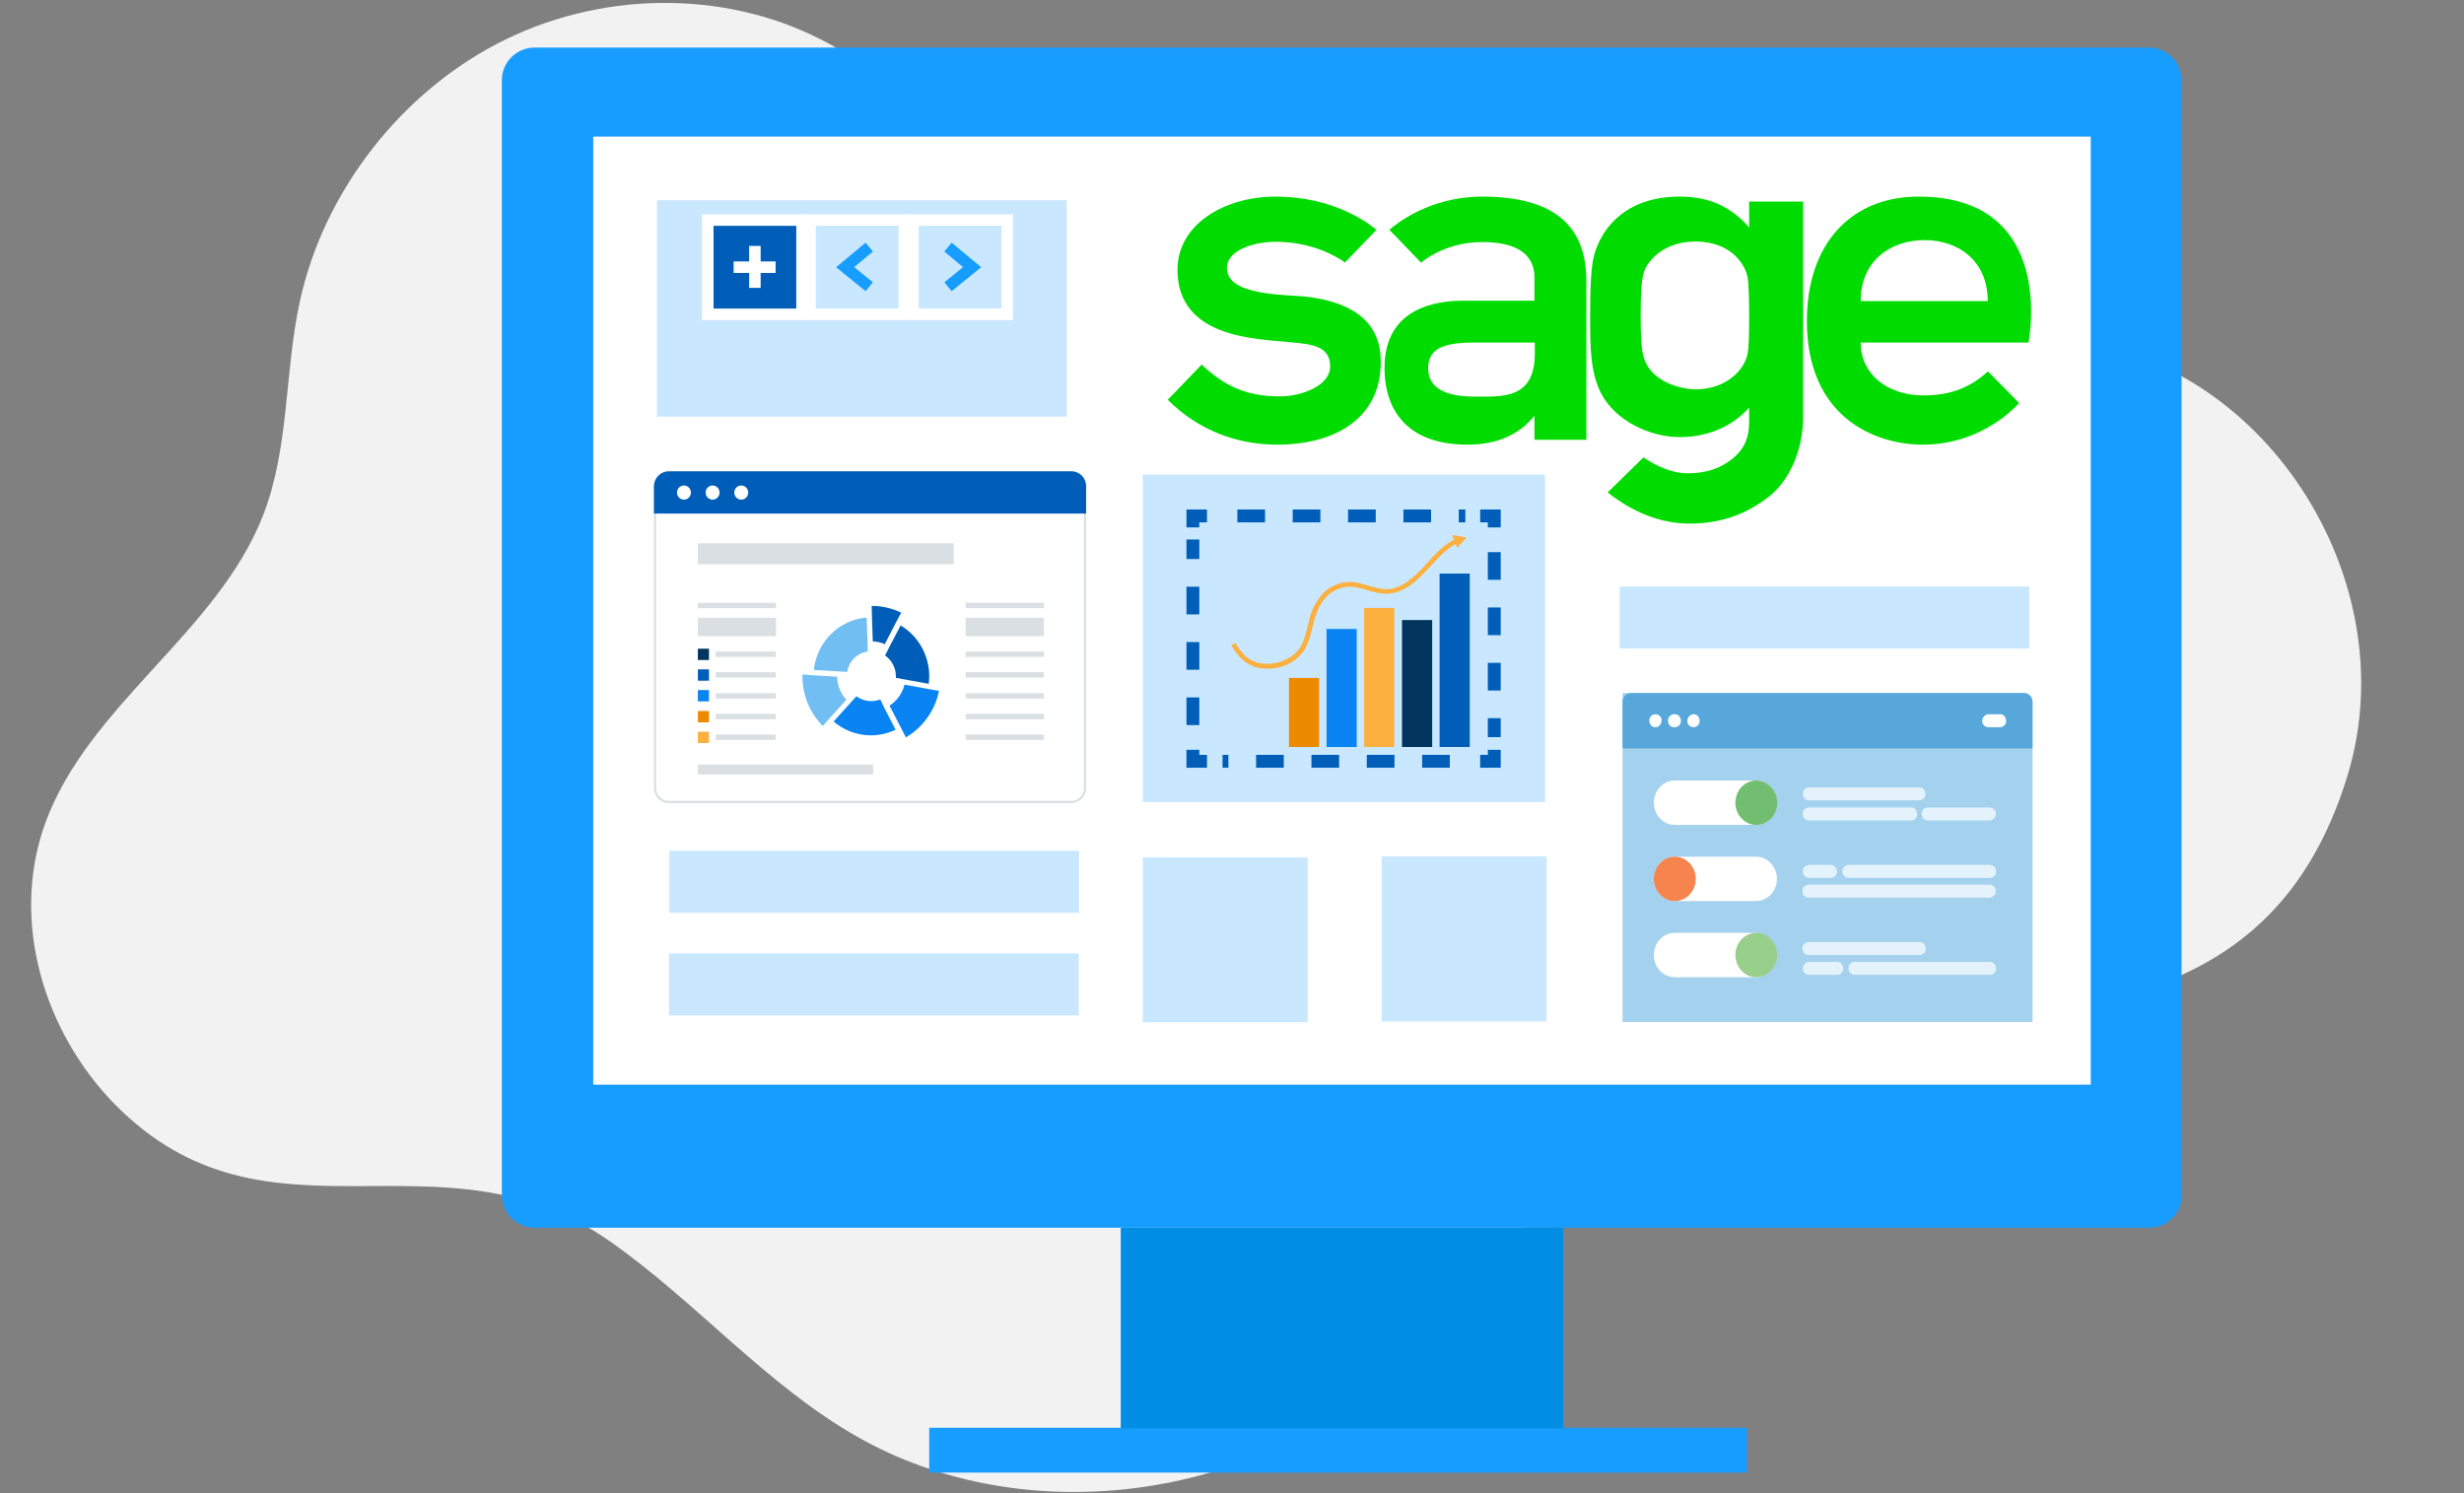 <?xml version="1.0" encoding="UTF-8" standalone="no"?><!DOCTYPE svg PUBLIC "-//W3C//DTD SVG 1.1//EN" "http://www.w3.org/Graphics/SVG/1.1/DTD/svg11.dtd"><svg width="100%" height="100%" viewBox="0 0 1404 851" version="1.1" xmlns="http://www.w3.org/2000/svg" xmlns:xlink="http://www.w3.org/1999/xlink" xml:space="preserve" xmlns:serif="http://www.serif.com/" style="fill-rule:evenodd;clip-rule:evenodd;stroke-miterlimit:10;"><rect x="0" y="0" width="1404" height="851" fill="#808080" stroke="none"/><path d="M1337.86,441.2c-63.065,208.401 -298.308,91.492 -423.189,209.573c-46.054,43.402 -80.492,98.923 -129.865,138.804c-83.393,68.035 -205.786,80.155 -295.403,29.716c-52.691,-29.716 -92.522,-77.417 -142.308,-112.215c-97.497,-67.642 -194.587,10.558 -281.711,-77.806c-39.831,-40.664 -59.746,-103.617 -39.831,-159.528c24.478,-68.03 98.328,-109.088 124.468,-176.335c14.935,-38.714 12.029,-80.939 20.746,-121.213c13.691,-63.732 58.915,-121.208 117.413,-149.747c58.502,-28.544 129.447,-27.761 184.626,2.733c58.503,32.065 170.942,125.965 239.193,129.047c59.518,2.688 398.916,34.391 462.806,39.473c113.682,8.604 196.667,135.677 163.06,247.498l-0.005,0Z" style="fill:#f2f2f2;fill-rule:nonzero;"/><g><g><path d="M1224.39,699.649l-919.768,-0c-10.478,-0 -18.663,-8.513 -18.663,-18.663l-0,-635.227c-0,-10.478 8.513,-18.664 18.663,-18.664l919.768,-0c10.479,-0 18.665,8.513 18.665,18.664l-0,635.227c0.327,10.477 -8.186,18.663 -18.665,18.663Z" style="fill:#179cff;fill-rule:nonzero;"/><rect x="338.021" y="77.847" width="853.299" height="540.27" style="fill:#fff;"/><g><path d="M1158.14,400.026l0,182.383l-233.593,-0l0,-187.442l229.001,-0c2.57,-0 4.775,2.336 4.592,5.059Z" style="fill:#a3d1ee;fill-rule:nonzero;"/><path d="M1158.14,400.026l0,26.474l-233.593,0l0,-26.474c0,-2.723 2.019,-5.059 4.775,-5.059l224.226,-0c2.57,0.195 4.592,2.336 4.592,5.059Z" style="fill:#57a7db;fill-rule:nonzero;"/><path d="M943.464,414.431c-2.019,0.195 -3.486,-1.361 -3.673,-3.502c-0.182,-2.142 1.285,-3.698 3.308,-3.893l0.365,-0c2.023,0.195 3.49,1.751 3.307,3.893c-0.182,1.946 -1.653,3.502 -3.307,3.502Z" style="fill:#fff;fill-rule:nonzero;"/><path d="M954.116,414.431c-2.018,0.195 -3.49,-1.361 -3.672,-3.502c-0.182,-2.142 1.285,-3.698 3.303,-3.893l0.369,-0c2.019,-0.195 3.49,1.361 3.673,3.502c0.182,2.142 -1.285,3.698 -3.304,3.893l-0.369,0Z" style="fill:#fff;fill-rule:nonzero;"/><path d="M964.769,414.431c-2.023,-0.195 -3.49,-1.751 -3.308,-3.893c0.187,-1.751 1.472,-3.307 3.308,-3.502c2.018,-0.195 3.486,1.361 3.672,3.502c0.183,2.142 -1.285,3.698 -3.307,3.893l-0.365,0Z" style="fill:#fff;fill-rule:nonzero;"/><path d="M1139.78,414.431l-6.976,0c-2.023,-0.195 -3.49,-1.751 -3.308,-3.893c0.183,-1.751 1.468,-3.307 3.308,-3.502l6.607,-0c2.023,-0.195 3.49,1.361 3.677,3.502c0.182,2.142 -1.289,3.698 -3.308,3.893Z" style="fill:#fff;fill-rule:nonzero;"/><path d="M954.299,488.202l46.278,0c6.611,0 11.938,5.644 11.938,12.65c-0,7.006 -5.327,12.65 -11.938,12.65l-46.278,-0c-6.612,-0 -11.934,-5.644 -11.934,-12.65c0,-7.006 5.322,-12.65 11.934,-12.65Z" style="fill:#fff;fill-rule:nonzero;"/><path d="M966.236,500.852c0,7.006 -5.326,12.65 -11.937,12.65c-6.612,-0 -11.934,-5.644 -11.934,-12.65c0,-7.006 5.322,-12.65 11.934,-12.65c6.611,0 11.937,5.644 11.937,12.65Z" style="fill:#f5844e;fill-rule:nonzero;"/><path d="M1000.76,470.099l-46.46,-0c-6.612,-0 -11.934,-5.645 -11.934,-12.65c0,-7.01 5.322,-12.654 11.934,-12.654l46.278,-0c6.611,-0 11.938,5.644 11.938,12.654c-0,7.005 -5.327,12.65 -11.756,12.65Z" style="fill:#fff;fill-rule:nonzero;"/><path d="M1012.7,457.449c-0,7.005 -5.326,12.65 -11.938,12.65c-6.611,-0 -11.933,-5.645 -11.933,-12.65c0,-7.01 5.322,-12.654 11.933,-12.654c6.429,-0 11.938,5.644 11.938,12.654Z" style="fill:#71be71;fill-rule:nonzero;"/><path d="M1000.76,556.909l-46.46,0c-6.612,0 -11.934,-5.644 -11.934,-12.654c0,-7.005 5.322,-12.65 11.934,-12.65l46.278,0c6.611,0 11.938,5.645 11.938,12.65c0.182,6.815 -5.327,12.654 -11.756,12.654Z" style="fill:#fff;fill-rule:nonzero;"/><path d="M1012.7,544.255c-0,7.01 -5.326,12.654 -11.938,12.654c-6.611,0 -11.933,-5.644 -11.933,-12.654c0,-7.005 5.322,-12.65 11.933,-12.65c6.429,-0.195 11.938,5.45 11.938,12.65Z" style="fill:#99cf8c;fill-rule:nonzero;"/><path d="M1094.05,544.255l-63.356,0c-2.018,0.195 -3.49,-1.361 -3.672,-3.503c-0.182,-2.141 1.285,-3.697 3.303,-3.892l63.36,-0c2.019,-0.196 3.486,1.365 3.673,3.507c0.182,2.137 -1.285,3.697 -3.308,3.888Z" style="fill:#e4f2fb;fill-rule:nonzero;"/><path d="M1046.86,555.548l-16.161,0c-2.018,0 -3.49,-1.751 -3.49,-3.698c0,-2.141 1.654,-3.702 3.49,-3.702l16.161,0c2.019,0 3.491,1.756 3.491,3.702c-0,1.947 -1.654,3.698 -3.491,3.698Z" style="fill:#e4f2fb;fill-rule:nonzero;"/><path d="M1133.9,555.548l-77.129,0c-2.018,0 -3.486,-1.751 -3.486,-3.698c0,-2.141 1.65,-3.702 3.486,-3.702l77.129,0c2.023,0 3.49,1.756 3.49,3.702c0.183,1.947 -1.467,3.698 -3.49,3.698Z" style="fill:#e4f2fb;fill-rule:nonzero;"/><path d="M1043.18,500.267l-12.489,-0c-2.018,-0 -3.49,-1.752 -3.49,-3.698c0,-2.142 1.654,-3.698 3.49,-3.698l12.489,0c2.019,0 3.49,1.751 3.49,3.698c0.182,1.946 -1.471,3.698 -3.49,3.698Z" style="fill:#e4f2fb;fill-rule:nonzero;"/><path d="M1133.9,500.267l-80.615,-0c-2.022,-0 -3.49,-1.752 -3.49,-3.698c0,-2.142 1.654,-3.698 3.49,-3.698l80.615,0c2.023,0 3.49,1.751 3.49,3.698c0.183,1.946 -1.467,3.698 -3.49,3.698Z" style="fill:#e4f2fb;fill-rule:nonzero;"/><path d="M1133.9,511.555l-103.205,0c-2.018,0.196 -3.49,-1.361 -3.672,-3.502c-0.182,-2.142 1.285,-3.698 3.303,-3.893l103.574,-0c2.023,0.195 3.49,1.751 3.308,3.893c0,1.751 -1.471,3.312 -3.308,3.502Z" style="fill:#e4f2fb;fill-rule:nonzero;"/><path d="M1093.5,456.083l-62.805,0c-2.018,0 -3.49,-1.751 -3.49,-3.698c0,-1.946 1.654,-3.697 3.49,-3.697l62.991,-0c2.019,-0 3.486,1.751 3.486,3.697c-0,2.142 -1.65,3.698 -3.672,3.698Z" style="fill:#e4f2fb;fill-rule:nonzero;"/><path d="M1089.09,467.567l-58.216,0c-2.019,0.195 -3.486,-1.361 -3.673,-3.503c-0.182,-2.141 1.285,-3.698 3.308,-3.893l58.212,0c2.022,-0.195 3.49,1.362 3.672,3.503c0.187,2.142 -1.285,3.698 -3.303,3.893Z" style="fill:#e4f2fb;fill-rule:nonzero;"/><path d="M1133.9,467.567l-35.256,0c-2.023,0.195 -3.491,-1.361 -3.673,-3.503c-0.187,-2.141 1.285,-3.698 3.304,-3.893l35.625,0c2.023,0.195 3.49,1.752 3.308,3.893c0,1.752 -1.471,3.308 -3.308,3.503Z" style="fill:#e4f2fb;fill-rule:nonzero;"/></g><g><rect x="374.343" y="114.108" width="233.462" height="123.322" style="fill:#c9e8ff;"/></g><g><path d="M381.009,268.595l229.468,-0c4.597,-0 8.4,3.875 8.4,8.557l0,171.955c0,4.683 -3.803,8.558 -8.4,8.558l-229.468,-0c-4.597,-0 -8.4,-3.875 -8.4,-8.558l-0,-171.955c-0,-4.682 3.803,-8.557 8.4,-8.557Z" style="fill:#dadfe3;fill-rule:nonzero;"/><path d="M381.009,269.885l229.468,0c3.962,0 7.132,3.23 7.132,7.267l-0,171.955c-0,4.037 -3.17,7.267 -7.132,7.267l-229.468,0c-3.962,0 -7.132,-3.23 -7.132,-7.267l0,-171.955c0,-4.037 3.329,-7.267 7.132,-7.267Z" style="fill:#fff;fill-rule:nonzero;"/><path d="M618.877,277.152l0,15.5l-246.268,-0l-0,-15.5c-0,-4.682 3.803,-8.557 8.4,-8.557l229.468,-0c4.753,-0 8.4,3.713 8.4,8.557Z" style="fill:#005eb8;fill-rule:nonzero;"/><ellipse cx="389.723" cy="280.703" rx="3.963" ry="4.037" style="fill:#fff;"/><ellipse cx="406.047" cy="280.703" rx="3.963" ry="4.037" style="fill:#fff;"/><ellipse cx="422.37" cy="280.703" rx="3.963" ry="4.037" style="fill:#fff;"/><path d="M482.749,382.909c0.95,-6.137 5.704,-10.82 11.727,-11.624l-0.16,-5.652l-0.475,-13.726c-15.848,1.294 -28.366,13.888 -30.109,29.871l13.47,0.807l5.547,0.324Z" style="fill:#70bef2;fill-rule:nonzero;"/><path d="M501.605,398.571c-1.585,0.646 -3.326,0.967 -5.229,0.967c-3.01,-0 -5.863,-0.967 -8.398,-2.744l-3.803,4.199l-9.192,10.172c9.826,8.396 23.612,10.332 35.338,4.683l-6.338,-12.273l-2.378,-5.004Z" style="fill:#0a84f2;fill-rule:nonzero;"/><path d="M528.705,392.595l-13.311,-2.422c-1.269,5.007 -4.279,9.206 -8.558,11.949l6.339,12.27l3.01,5.814c9.666,-5.652 16.639,-15.338 18.858,-26.479l-6.338,-1.132Z" style="fill:#0a84f2;fill-rule:nonzero;"/><path d="M477.043,385.653l-13.471,-0.807l-6.338,-0.484l-0,0.97c-0,10.655 4.119,20.827 11.567,28.415l4.279,-4.844l9.191,-10.172c-3.325,-3.551 -5.228,-8.234 -5.228,-13.078Z" style="fill:#70bef2;fill-rule:nonzero;"/><path d="M506.836,368.538l-2.537,5.007c3.803,2.581 6.182,7.104 6.182,11.787l-0,0.966l5.388,0.97l13.311,2.422c0.159,-1.453 0.318,-2.746 0.318,-4.199c0,-11.946 -6.181,-23.088 -16.323,-29.063l-6.339,12.11Z" style="fill:#005eb8;fill-rule:nonzero;"/><path d="M497.326,365.471c2.378,0.162 4.757,0.645 6.816,1.615l6.339,-12.271l3.01,-5.651c-5.229,-2.584 -11.092,-3.875 -16.796,-3.875l0.156,6.456l0.475,13.726Z" style="fill:#005eb8;fill-rule:nonzero;"/><rect x="397.649" y="309.604" width="145.795" height="11.949" style="fill:#dadfe3;"/><rect x="397.649" y="435.706" width="99.837" height="5.652" style="fill:#dadfe3;"/><rect x="397.649" y="343.512" width="44.53" height="3.068" style="fill:#dadfe3;"/><rect x="397.649" y="371.285" width="3.01" height="3.068" style="fill:#dadfe3;"/><rect x="407.791" y="371.285" width="34.229" height="3.068" style="fill:#dadfe3;"/><rect x="397.649" y="381.457" width="6.338" height="6.459" style="fill:#005eb8;"/><rect x="407.791" y="383.069" width="34.229" height="3.068" style="fill:#dadfe3;"/><rect x="397.649" y="393.241" width="6.338" height="6.459" style="fill:#0a84f2;"/><rect x="407.791" y="395.018" width="34.229" height="3.068" style="fill:#dadfe3;"/><rect x="397.649" y="405.19" width="6.338" height="6.459" style="fill:#ed8b00;"/><rect x="407.791" y="406.804" width="34.229" height="3.068" style="fill:#dadfe3;"/><rect x="397.649" y="416.977" width="6.338" height="6.459" style="fill:#fbb040;"/><rect x="407.791" y="418.591" width="34.229" height="3.068" style="fill:#dadfe3;"/><rect x="397.649" y="352.069" width="44.53" height="10.496" style="fill:#dadfe3;"/><rect x="550.257" y="343.512" width="44.53" height="3.068" style="fill:#dadfe3;"/><rect x="550.257" y="371.285" width="44.53" height="3.068" style="fill:#dadfe3;"/><rect x="550.257" y="383.069" width="44.53" height="3.068" style="fill:#dadfe3;"/><rect x="550.257" y="395.018" width="44.53" height="3.068" style="fill:#dadfe3;"/><rect x="550.257" y="406.804" width="44.53" height="3.068" style="fill:#dadfe3;"/><rect x="550.257" y="418.591" width="44.53" height="3.068" style="fill:#dadfe3;"/><rect x="550.257" y="352.069" width="44.53" height="10.496" style="fill:#dadfe3;"/><rect x="397.649" y="369.67" width="6.338" height="6.459" style="fill:#02355e;"/></g><g><rect x="381.358" y="484.836" width="233.462" height="35.363" style="fill:#c9e8ff;"/></g><g><rect x="381.214" y="543.303" width="233.462" height="35.363" style="fill:#c9e8ff;"/></g><g><rect x="922.892" y="334.197" width="233.462" height="35.363" style="fill:#c9e8ff;"/></g><g><rect x="651.16" y="488.583" width="93.974" height="93.974" style="fill:#c9e8ff;"/></g><g><rect x="787.293" y="488.066" width="93.974" height="93.974" style="fill:#c9e8ff;"/></g><rect x="529.468" y="813.648" width="465.942" height="25.541" style="fill:#179cff;"/><rect x="638.607" y="699.649" width="252.127" height="114.324" style="fill:#008ee5;"/></g><g><rect x="651.16" y="270.448" width="229.253" height="186.639" style="fill:#c9e8ff;"/><g><g><path d="M851.453,427.29l0,6.549l-8.044,-0" style="fill:none;fill-rule:nonzero;stroke:#005eb8;stroke-width:7.33px;"/><path d="M826.115,433.839l-129.507,-0" style="fill:none;fill-rule:nonzero;stroke:#005eb8;stroke-width:7.33px;stroke-dasharray:15.77,15.77;"/><path d="M687.759,433.839l-8.044,-0l0,-6.549" style="fill:none;fill-rule:nonzero;stroke:#005eb8;stroke-width:7.33px;"/><path d="M679.715,413.21l0,-105.761" style="fill:none;fill-rule:nonzero;stroke:#005eb8;stroke-width:7.33px;stroke-dasharray:15.77,15.77;"/><path d="M679.715,300.572l0,-6.548l8.044,-0" style="fill:none;fill-rule:nonzero;stroke:#005eb8;stroke-width:7.33px;"/><path d="M705.054,294.024l129.909,-0" style="fill:none;fill-rule:nonzero;stroke:#005eb8;stroke-width:7.33px;stroke-dasharray:15.77,15.77;"/><path d="M843.409,294.024l8.044,-0l0,6.548" style="fill:none;fill-rule:nonzero;stroke:#005eb8;stroke-width:7.33px;"/><path d="M851.453,314.652l0,105.434" style="fill:none;fill-rule:nonzero;stroke:#005eb8;stroke-width:7.33px;stroke-dasharray:15.77,15.77;"/></g></g></g><g><g><rect x="403.3" y="125.415" width="53.699" height="53.699" style="fill:#005eb8;"/><path d="M453.724,128.69l0,47.151l-47.15,-0l-0,-47.151l47.15,0m6.549,-6.549l-60.248,0l0,60.248l60.248,0l-0,-60.248Z" style="fill:#fff;fill-rule:nonzero;"/></g><g><rect x="461.584" y="125.415" width="53.699" height="53.699" style="fill:#c9e8ff;"/><path d="M512.008,128.69l-0,47.151l-47.15,-0l-0,-47.151l47.15,0m6.549,-6.549l-60.248,0l-0,60.248l60.248,0l-0,-60.248Z" style="fill:#fff;fill-rule:nonzero;"/></g><g><rect x="520.195" y="125.415" width="53.699" height="53.699" style="fill:#c9e8ff;"/><path d="M570.619,128.69l-0,47.151l-47.15,-0l-0,-47.151l47.15,0m6.549,-6.549l-60.248,0l-0,60.248l60.248,0l-0,-60.248Z" style="fill:#fff;fill-rule:nonzero;"/></g><path d="M430.149,140.15l-0,23.904" style="fill:none;fill-rule:nonzero;stroke:#fff;stroke-width:6.55px;"/><path d="M441.937,152.265l-23.902,0" style="fill:none;fill-rule:nonzero;stroke:#fff;stroke-width:6.55px;"/><path d="M495.309,163.398l-13.753,-11.133l13.753,-11.46" style="fill:none;fill-rule:nonzero;stroke:#179cff;stroke-width:6.55px;"/><path d="M540.167,140.805l13.753,11.46l-13.753,11.133" style="fill:none;fill-rule:nonzero;stroke:#179cff;stroke-width:6.55px;"/></g><g id="logo-sage"><path id="Fill-6" d="M1060.23,171.572c-0,-23.419 17.53,-34.734 36.441,-34.734c18.902,-0 35.948,11.515 35.948,34.734l-72.389,-0Zm33.093,-59.533c-38.527,0 -63.75,26.751 -63.75,70.877c-0,54.769 38.572,70.489 66.129,70.489c34.898,0 54.791,-23.74 54.791,-23.74l-17.755,-18.016c-9.413,8.565 -20.34,13.685 -36.604,13.685c-21.474,0 -35.949,-12.716 -35.949,-30.105l95.696,-0c0,-0 16.713,-83.19 -62.558,-83.19Z" style="fill:#00dc00;"/><path id="Fill-7" d="M745.548,169.216c-11.925,-1.55 -46.472,-0.156 -46.472,-16.51c-0,-9.696 14.474,-14.914 27.831,-14.914c21.332,0 35.397,8.863 39.481,11.805l17.926,-18.625c-5.307,-4.45 -25.066,-18.933 -57.407,-18.933c-29.472,0 -55.985,16.01 -55.985,41.688c0,39.393 45.752,39.386 64.854,41.323c11.577,1.171 22.146,1.997 22.146,13.79c0,10.957 -16.167,17.053 -28.674,17.053c-20.386,-0 -32.602,-6.961 -44.558,-18.127l-19.289,20.066c17.694,17.753 40.108,25.573 62.192,25.573c34.198,0 59.196,-15.682 59.196,-47.234c-0,-20.914 -13.536,-33.362 -41.241,-36.955" style="fill:#00dc00;"/><path id="Fill-8" d="M874.549,201.244c-0,26.185 -18.016,24.776 -34.107,24.776c-16.288,0 -26.685,-4.495 -26.685,-16.235c0,-10.933 8.467,-14.564 25.968,-14.564l34.824,0l-0,6.023Zm-30.106,-89.205c-29.837,0 -49.179,15.728 -52.779,18.903l18.083,18.731c3.6,-2.959 15.877,-11.726 34.919,-11.726c22.854,0 29.674,9.437 29.674,20.111l-0,13.291l-40.735,0.021c-15.063,0 -44.691,3.928 -44.691,38.26c-0,25.215 13.968,43.775 47.308,43.775c16.734,0 29.389,-5.621 38.118,-16.451l-0,13.685l29.576,-0l0,-90.553c0,-31.671 -18.753,-48.047 -59.473,-48.047Z" style="fill:#00dc00;"/><path id="Fill-9" d="M996.672,180.494c-0,10.225 -0.171,17.807 -1.021,21.659c-1.862,8.527 -11.762,19.731 -29.739,19.731c-4.502,-0 -27.557,-2.527 -30.136,-22.063c-0.529,-3.913 -0.924,-9.102 -0.924,-19.327c0,-15.222 0.641,-20.052 1.439,-23.92c1.587,-7.661 11.836,-18.931 29.621,-18.931c21.786,-0 28.779,14.519 29.807,20.125c0.708,3.883 0.953,12.491 0.953,22.726Zm-0,-65.638l-0,14.737c-10.337,-11.755 -22.674,-17.554 -39.526,-17.554c-28.772,0 -43.581,15.787 -48.598,32.588c-1.864,6.245 -2.503,18.178 -2.503,35.807c-0,16.606 0.155,31.714 6.058,43.328c8.252,16.257 28.303,25.335 45.043,25.335c16.228,0 29.994,-6.157 39.526,-16.831l-0,8.245c-0,9.688 -3.398,16.055 -9.734,21.085c-6.35,5.046 -14.31,8.132 -25.371,8.132c-10.026,0 -19.641,-5.352 -25.119,-9.071l-20.394,19.945c13.223,10.496 29.033,17.637 46.093,17.777c18.083,0.142 32.632,-5.217 45.386,-15.018c12.201,-9.391 19.893,-27.042 19.893,-45.773l-0,-122.732l-30.754,-0Z" style="fill:#00dc00;"/></g><g><rect x="755.877" y="358.431" width="17.196" height="67.262" style="fill:#0a84f2;"/><rect x="777.288" y="346.477" width="17.196" height="79.216" style="fill:#fbb040;"/><rect x="734.466" y="386.324" width="17.196" height="39.369" style="fill:#ed8b00;"/><rect x="798.867" y="353.331" width="17.196" height="72.362" style="fill:#02355e;"/><rect x="820.278" y="326.872" width="17.196" height="98.821" style="fill:#005eb8;"/><path d="M722.327,381.064c-2.023,0 -3.878,-0.159 -5.901,-0.637c-7.586,-1.753 -12.138,-7.969 -14.836,-12.751l2.361,-1.275c3.877,6.694 7.923,10.201 12.981,11.316c10.116,2.232 20.905,-2.39 24.952,-10.679c1.517,-3.347 2.528,-6.853 3.203,-10.36c0.168,-0.638 0.337,-1.275 0.506,-1.753c1.011,-5.579 3.54,-10.998 7.08,-15.461c4.552,-5.579 11.802,-8.607 19.22,-7.651c2.529,0.479 5.226,1.116 7.755,1.913c5.058,1.435 9.778,2.869 14.667,1.435c7.756,-2.232 13.488,-8.448 19.051,-14.505c4.721,-5.26 9.778,-10.679 16.016,-13.548l1.18,2.391c-5.9,2.71 -10.284,7.651 -15.173,12.91c-5.901,6.376 -11.801,12.911 -20.399,15.302c-5.732,1.594 -10.959,-0 -16.185,-1.435c-2.36,-0.797 -4.889,-1.275 -7.249,-1.753c-6.407,-0.797 -12.813,1.753 -16.691,6.694c-3.878,4.463 -5.395,10.042 -6.575,14.505c-0.169,0.637 -0.337,1.275 -0.506,1.753c-0.674,3.666 -1.854,7.332 -3.372,10.838c-4.046,7.97 -12.644,12.911 -22.085,12.751Z" style="fill:#fbb040;fill-rule:nonzero;"/><path d="M830.394,312.209l5.226,-5.898l-8.261,-1.434l3.035,7.332Z" style="fill:#fbb040;fill-rule:nonzero;"/></g></g></svg>